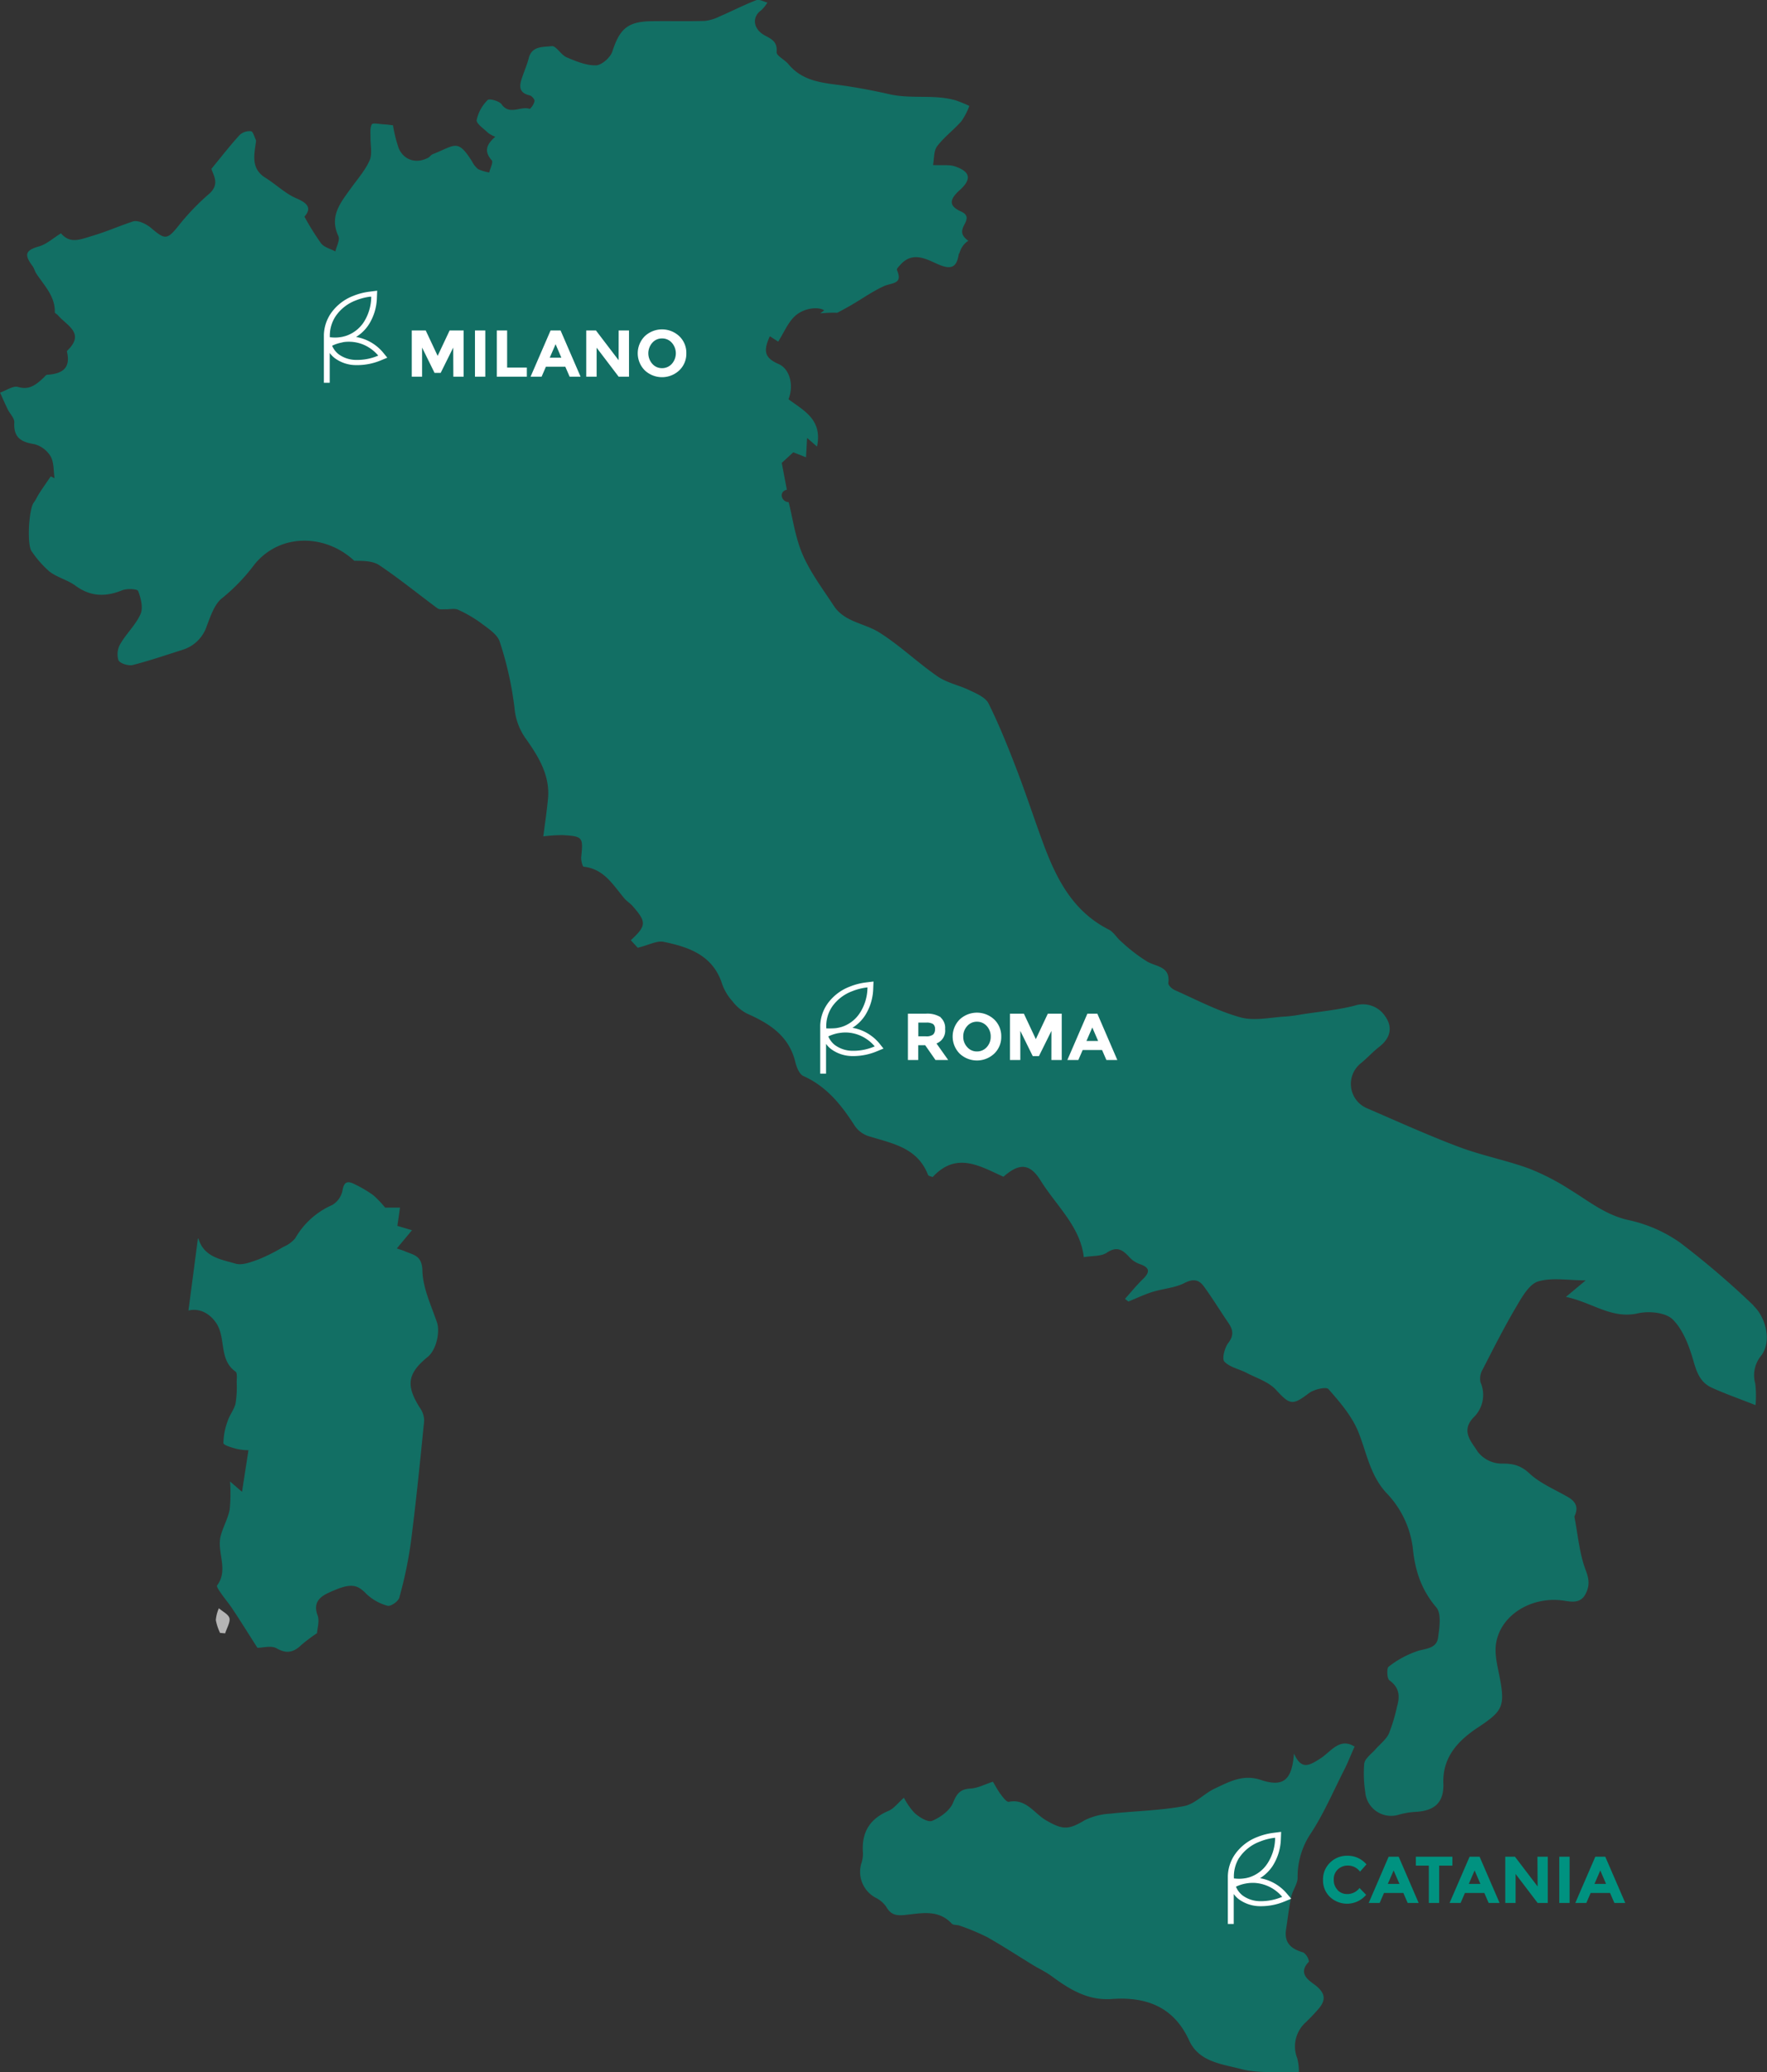 <svg xmlns="http://www.w3.org/2000/svg" xmlns:xlink="http://www.w3.org/1999/xlink" viewBox="0 0 408.71 479.25"><rect x="0" y="0" width="408.71" height="479.25" fill="#333333" stroke="none"/><defs><style>.cls-1,.cls-6{fill:none;}.cls-2{opacity:0.64;}.cls-3{clip-path:url(#clip-path);}.cls-4{fill:#009280;}.cls-5{fill:#fff;}.cls-6{stroke:#fff;stroke-miterlimit:10;stroke-width:0.25px;}</style><clipPath id="clip-path" transform="translate(-17 -13)"><rect class="cls-1" width="442.71" height="493.25"/></clipPath></defs><g id="Livello_2" data-name="Livello 2"><g id="Livello_1-2" data-name="Livello 1"><g class="cls-2"><g class="cls-3"><path class="cls-4" d="M422.6,314.91a196.4,196.4,0,0,0-17-14.54,32.77,32.77,0,0,0-12-5.23c-5.28-1.18-9.16-4.4-13.51-7.05a53.66,53.66,0,0,0-9.47-4.87c-5.32-1.93-10.93-3-16.22-5-7.14-2.69-14.11-5.86-21.12-8.88a6.11,6.11,0,0,1-1.55-10.42c1.52-1.25,2.85-2.72,4.4-3.92,2.53-2,3-4.49,1.31-6.9a6.16,6.16,0,0,0-7.15-2.52c-3.95,1-8.1,1.37-12.16,2a35.82,35.82,0,0,1-3.56.49c-3.56.17-7.35,1.11-10.64.21-5.26-1.45-10.2-4.09-15.24-6.32-.63-.28-1.52-1.14-1.46-1.62.49-3.81-2.6-3.72-4.79-4.91a39,39,0,0,1-6.15-4.73c-1-.83-1.7-2.15-2.8-2.71-8.5-4.28-12.29-12.05-15.35-20.37-2.06-5.63-3.93-11.33-6.08-16.92-1.95-5.08-4-10.15-6.4-15-.69-1.38-2.69-2.27-4.26-3-2.45-1.21-5.31-1.75-7.52-3.26-4.66-3.21-8.78-7.22-13.56-10.21-3.41-2.13-8-2.36-10.47-6.14s-5.37-7.62-7.19-11.81c-1.73-4-2.3-8.44-3.24-12.14-1.77-.11-2.31-2.49-.42-2.88-.35-1.83-.76-4-1.18-6.21l2.67-2.45,2.94,1.15c.09-1.58.16-2.82.25-4.48l2.3,2c1.32-6.28-3.15-8.35-6.6-10.94,1.31-3.31.25-7-2.23-8.12-3.21-1.39-3.72-2.91-2.08-6.45L197,92c1.34-2.12,2.22-4.34,3.8-5.83,2-1.92,5.38-2.34,6.85-1.4l-.92.7a30.53,30.53,0,0,1,3.94-.14c.87-.47,1.75-.93,2.61-1.42,2.75-1.54,5.33-3.44,8.18-4.74,1.8-.83,4.48-.38,3-3.74-.13-.28.63-1,1.07-1.49,2.74-2.75,5.79-1,8.24.09,3.11,1.38,4.52,1,5-2.33,0,0,.06-.08.15-.13a5,5,0,0,1,1.25-2.24,3,3,0,0,1,.81-.62c-1.53-1.19-1.79-2-1-3.62.66-1.22,1.18-2.33-.68-3.17-2.77-1.24-2.83-2.68-.38-4.89,2.88-2.57,2.59-4.34-1.11-5.57-1.25-.41-2.71-.18-5-.29.29-1.49.14-3.28.95-4.35,1.61-2.13,3.85-3.77,5.62-5.8a15.64,15.64,0,0,0,1.83-3.52,30.58,30.58,0,0,0-3.1-1.27c-5-1.48-10.21-.26-15.44-1.45-3.88-.88-8.05-1.67-12.07-2.18-4.45-.56-8.32-1.22-11.28-4.81-.84-1-2.76-1.91-2.69-2.74.19-2.32-1-2.94-2.69-3.83-2.78-1.47-3.06-4.3-.88-5.84a8.5,8.5,0,0,0,1.44-1.79c-.86-.21-1.89-.82-2.57-.55-2.9,1.13-5.69,2.56-8.56,3.8a9.87,9.87,0,0,1-3.37,1c-4.18.12-8.37,0-12.56.07-5.35.13-7.13,1.86-8.8,7-.46,1.39-2.46,3.17-3.78,3.2-2.27.06-4.64-.94-6.81-1.86-1.31-.56-2.44-2.71-3.44-2.58-1.89.25-4.57-.13-5.31,2.78-.37,1.48-1,2.89-1.48,4.33-.69,1.94-1,3.66,1.74,4.29.46.11,1.14.93,1.08,1.31a3.56,3.56,0,0,1-1.09,1.81c-2.1-.77-4.64,1.59-6.54-1.08-.55-.76-2.83-1.35-3.19-1a9.22,9.22,0,0,0-2.56,4.63c-.13.87,1.65,2,2.64,3a7.9,7.9,0,0,0,1.66.89c-2.32,2-2.46,3.58-.81,5.45.38.43-.36,1.85-.59,2.81a10.41,10.41,0,0,1-2.54-.76,5.12,5.12,0,0,1-1.42-1.77c-3.39-5.38-3.88-3.75-9.09-1.71-.39.15-.66.58-1,.79-2.67,1.47-5.59.72-6.85-2.06a31.13,31.13,0,0,1-1.36-5.4c-.59-.07-1.32-.18-2.06-.22-1-.05-2.63-.4-2.84,0-.48.88-.27,2.15-.3,3.26,0,1.72.44,3.67-.22,5.11-1.06,2.33-2.83,4.35-4.36,6.47-2.36,3.29-5,6.42-2.85,11,.41.89-.44,2.35-.7,3.55-1.12-.6-2.56-.94-3.29-1.85a58.53,58.53,0,0,1-3.86-6.2c1.58-1.81,1-3-1.81-4.21-2.61-1.09-4.76-3.25-7.21-4.77C75.08,52.06,75.75,49,76.17,46a1.18,1.18,0,0,0,0-.65c-.35-.74-.67-2-1.13-2a3.36,3.36,0,0,0-2.6.86c-2.16,2.36-4.13,4.91-6.54,7.84.41,1.43,2.11,3.61-.68,5.91a54.59,54.59,0,0,0-7.1,7.47c-2.43,3-3,3-6.06.39-1.14-1-3.17-2-4.34-1.59-3.06,1-6,2.31-9.11,3.24s-5.36,2-7.51-.51c-1.82,1.12-3.3,2.5-5,3-3.16.9-3.62,1.82-1.57,4.58.37.5.51,1.16.85,1.69,1.84,2.81,4.4,5.27,4.3,9,0,.21.49.41.7.65,2,2.39,6.42,4.14,2.19,8.2a.37.37,0,0,0-.07.31c.91,3.86-1.22,5.06-4.56,5.28-.34,0-.65.53-1,.82-1.63,1.48-3.14,2.76-5.77,2-1.16-.33-2.75.83-4.15,1.31.6,1.31,1.16,2.62,1.79,3.91.5,1,1.56,2,1.5,3-.2,3.45,1.53,4.51,4.61,5a6.25,6.25,0,0,1,3.79,2.83c.8,1.41.65,3.35.91,5.06l-.88-.43c-.87,1.27-1.76,2.54-2.6,3.83-.48.72-.81,1.55-1.33,2.23-1.15,1.52-1.63,9.77-.48,11.27a24.16,24.16,0,0,0,4.13,4.69c1.79,1.36,4.18,1.92,6,3.26,3.47,2.54,6.93,2.63,10.79,1.06,1.09-.44,3.51-.33,3.7.16.63,1.64,1.2,3.85.57,5.31-1.09,2.49-3.26,4.49-4.66,6.89a4.78,4.78,0,0,0-.47,3.8c.36.76,2.31,1.37,3.32,1.12,3.89-1,7.7-2.3,11.53-3.52a8.52,8.52,0,0,0,5.59-5.51c.89-2.32,1.79-5.12,3.61-6.49a43.16,43.16,0,0,0,7.42-7.74c6-7.37,16.51-7,23.09-.84,2,0,4.24,0,5.76,1,4.64,3.12,9,6.67,13.49,10,.49.35,1.37.18,2.07.21.9,0,1.94-.24,2.69.11a29.68,29.68,0,0,1,5.35,3.12c1.62,1.23,3.74,2.57,4.28,4.28A78.74,78.74,0,0,1,136,176.66a14.35,14.35,0,0,0,2.75,7.34c2.86,4.06,5.52,8.41,5,13.75-.27,2.86-.7,5.71-1.08,8.67a35.75,35.75,0,0,1,4.54-.29c4.6.28,4.7.5,4.23,5.05-.08.76.29,2.23.57,2.26,4.71.49,6.79,4.22,9.41,7.33.56.65,1.34,1.11,1.9,1.76,3.26,3.71,3.23,4.53-.41,7.91.76.82,1.51,1.63,1.6,1.74,2.57-.63,4.45-1.7,6-1.37,5.9,1.21,11.46,3.14,13.55,9.83a11.83,11.83,0,0,0,2.36,3.91,10.14,10.14,0,0,0,3.36,2.85c5.24,2.31,9.74,5.17,11.19,11.25.28,1.17.93,2.77,1.85,3.19,5.36,2.4,8.77,6.65,11.81,11.4a6.22,6.22,0,0,0,3.13,2.46c5.48,1.72,11.42,2.6,13.89,9,.11.28.72.35,1.07.51,5.54-6,11-2.48,16.38-.08,3.58-3.14,6.05-3.2,8.58.86,3.66,5.87,9.23,10.71,10,17.74,2-.35,4-.16,5.27-1,2.39-1.62,3.73-.71,5.28,1a5.85,5.85,0,0,0,2.38,1.59c2.27.78,2.51,1.77.77,3.46-1.48,1.44-2.79,3.06-4.17,4.6l.79.61c1.86-.75,3.67-1.63,5.57-2.22,2.46-.77,5.19-.92,7.42-2.07,2.06-1.06,3.35-.75,4.49.83,2,2.74,3.74,5.61,5.65,8.4,1.09,1.6,1.31,2.92-.05,4.68-.83,1.1-1.47,3.64-.88,4.27,1.24,1.31,3.4,1.71,5.12,2.6,2.33,1.22,5.12,2.08,6.81,3.92,3.22,3.49,3.8,3.7,7.63.78,1.16-.88,4-1.53,4.51-.94,2.64,3,5.45,6.26,6.92,9.92,1.93,4.8,2.69,9.94,6.44,14.05A22.26,22.26,0,0,1,343.79,371c.5,5.16,1.94,9.64,5.43,13.72,1.22,1.43.73,4.67.41,7s-2.39,2.49-4.44,3a22.31,22.31,0,0,0-7,3.73c-.48.35-.38,2.74.19,3.15,2.33,1.67,2.45,3.69,1.75,6.08a39.48,39.48,0,0,1-1.88,6.24c-.67,1.42-2.11,2.47-3.18,3.72-.9,1-2.33,2-2.52,3.21a28.06,28.06,0,0,0,.23,6.52,6,6,0,0,0,7.68,5.32,18,18,0,0,1,3.84-.67c4.53-.21,6.71-2.16,6.55-6.6-.23-6.14,3.53-9.95,7.9-12.86,5.51-3.66,6.4-4.72,5.25-11-.51-2.86-1.42-5.89-.94-8.63,1.15-6.67,8.52-10.94,15.86-9.73,1.92.31,3.76.5,4.83-1.6.93-1.8.86-3.28.05-5.42-1.49-3.89-1.82-8.21-2.63-12.36a.63.63,0,0,1,.08-.32c.9-2,.15-3.3-1.63-4.32-3-1.73-6.37-3.12-8.86-5.43-2.13-2-4-2.31-6.67-2.28a7.07,7.07,0,0,1-5.3-2.75c-1.33-2.19-4-4.7-1-7.88a7.23,7.23,0,0,0,1.65-8.17,4.17,4.17,0,0,1,.52-3c2.46-4.81,4.91-9.64,7.65-14.3,1.34-2.27,3-5.3,5.09-6,3.2-1,7-.27,11.08-.27l-4.58,3.82c6.13,1.28,10.56,5.2,16.7,3.79,2.52-.57,6.39-.18,8,1.42,2.4,2.38,3.79,6.11,4.77,9.5.77,2.7,1.57,5,4.15,6.23,3.06,1.41,6.25,2.52,10.24,4.09a25,25,0,0,0-.06-4.94,7.12,7.12,0,0,1,1.31-6.44c2.68-3.41,1-9.1-1.76-11.63" transform="translate(-17 -13)"/><path class="cls-4" d="M330.28,417c-.9,2-1.54,3.69-2.35,5.27-2.55,5-4.78,10.28-7.89,14.95a18,18,0,0,0-2.9,10.07c-.05,1.47-1.16,2.87-1.48,4.37-.53,2.47-.8,5-1.19,7.51-.49,3.16,1.19,4.56,4,5.36a3.16,3.16,0,0,1,1.29,2.12c-2.69,2.78,0,4.34,1.55,5.51,2.5,2,2.29,3.62.45,5.66-.87,1-1.77,1.91-2.7,2.83a7.47,7.47,0,0,0-2,8.37,11.87,11.87,0,0,1,.36,3.24c-4.85-.21-9.34.29-13.43-.79-4.34-1.15-9.66-1.61-11.93-6.58-3.58-7.86-10-10.17-17.95-9.6-5.48.39-9.7-2.21-13.83-5.26-1.36-1-2.93-1.73-4.38-2.61-3.51-2.15-7-4.42-10.54-6.43a52.28,52.28,0,0,0-6.4-2.67c-.59-.23-1.47-.08-1.82-.47-3.12-3.35-7.06-2.38-10.78-2-2,.21-3.31,0-4.36-1.87a6.41,6.41,0,0,0-2.4-2.08,6.78,6.78,0,0,1-3.3-8.18,6.9,6.9,0,0,0,.3-2.25c-.35-4.66,1.53-7.83,5.9-9.68,1.3-.55,2.25-1.89,3.58-3.05a15.39,15.39,0,0,0,2.47,3.54c1.1,1,3.11,2.22,4.06,1.81,1.91-.81,4.1-2.38,4.83-4.18.89-2.18,1.7-3.17,4.07-3.29,1.63-.09,3.22-.95,5.15-1.58.5.82,1.11,2,1.87,3,.49.67,1.33,1.75,1.81,1.65,4-.8,5.85,2.66,8.57,4.25,3.89,2.27,5.22,2.27,9,0a15.08,15.08,0,0,1,5.82-1.5c5.71-.63,11.5-.71,17.12-1.75,2.54-.47,4.65-2.91,7.13-4.07,3.31-1.55,6.53-3.37,10.61-2,5.24,1.74,7.25.1,7.71-6.1,1.72,3.92,3.56,2.76,6.06,1.18s4.48-5,8-2.75" transform="translate(-17 -13)"/><path class="cls-4" d="M108.92,296.5l3.37,1-3.51,4.22c.75.26,1.42.44,2,.71,2,.82,3.84,1,3.92,4.4.09,4,2,8,3.35,11.93.76,2.12-.06,6.33-2.08,8-4.74,3.86-5.14,6.62-1.86,11.8a5.25,5.25,0,0,1,1,3c-.94,9.46-1.89,18.93-3.11,28.36a96.85,96.85,0,0,1-2.65,12.57c-.23.85-2,2.07-2.72,1.86a11.47,11.47,0,0,1-4.9-2.76c-2.2-2.29-3.72-2.58-8.8-.21-2.13,1-3.52,2.38-2.47,5.2.48,1.27-.06,2.93-.13,4.11a35.23,35.23,0,0,0-3.53,2.64c-1.79,1.72-3.39,2.26-5.82.86-1.22-.71-3.19-.12-4.44-.12-1.86-2.92-3.78-6-5.77-9-.9-1.36-2-2.61-2.91-4-.31-.43-.8-1.21-.64-1.42,2.74-3.69-.16-7.75.84-11.5.55-2.07,1.69-4,2.07-6.08a38.2,38.2,0,0,0,.08-6.46c1.16,1,2.06,1.79,2.77,2.39l1.49-9.62a14.15,14.15,0,0,1-2.68-.3c-1.13-.3-3.09-.85-3.11-1.35a15.11,15.11,0,0,1,1-5.14c.44-1.39,1.48-2.61,1.8-4a23.44,23.44,0,0,0,.27-4.9c0-.85.19-2.17-.27-2.49-3.89-2.78-2.18-7.68-4.4-11.13-1.35-2.09-3.7-3.66-6.49-3,.73-5.54,1.45-11,2.18-16.6-.24,0,.13-.05.14,0,1.26,4.26,5.23,4.78,8.56,5.76,1.58.46,3.66-.38,5.38-1a41.82,41.82,0,0,0,5.67-2.86,7.36,7.36,0,0,0,2.77-2,18.26,18.26,0,0,1,8.56-7.7,5.05,5.05,0,0,0,2.38-3.4c.39-2.3,1.46-2.1,2.93-1.34a27.92,27.92,0,0,1,4.16,2.46,24,24,0,0,1,2.76,2.88h3.44c-.18,1.3-.37,2.6-.62,4.31" transform="translate(-17 -13)"/><path class="cls-5" d="M67.92,390.66a11.86,11.86,0,0,1-1-3,8.49,8.49,0,0,1,.71-2.73c.86.77,2.26,1.42,2.45,2.33s-.64,2.3-1,3.47l-1.07-.1" transform="translate(-17 -13)"/></g></g><path class="cls-5" d="M175.75,94.7a5.28,5.28,0,0,0-1.62-3.94,5.83,5.83,0,0,0-8,0,5.6,5.6,0,0,0,0,7.88,5.83,5.83,0,0,0,8,0,5.28,5.28,0,0,0,1.62-3.94m-3.35,2.44a3,3,0,0,1-2.26,1,2.93,2.93,0,0,1-2.26-1,3.68,3.68,0,0,1,0-4.87,2.91,2.91,0,0,1,2.26-1,2.94,2.94,0,0,1,2.26,1,3.68,3.68,0,0,1,0,4.87m-12.31-.83-5.25-6.89H152.6v10.7H155V93.41l5.1,6.71h2.39V89.42h-2.39Zm-13.25-.6h-2.68l1.35-3.11Zm4.45,4.41-4.63-10.7h-2.31l-4.63,10.7h2.55l1-2.31h4.49l1,2.31Zm-12.43,0V98H134.3V89.42h-2.39v10.7Zm-12,0h2.39V89.42h-2.39Zm-5,0h2.38V89.42H121l-2.77,5.88-2.76-5.88h-3.23v10.7h2.39V93.38l2.88,5.85h1.42l2.9-5.85Z" transform="translate(-17 -13)"/><path class="cls-5" d="M271,253.73H268.3l1.35-3.11Zm4.44,4.41-4.62-10.71h-2.31l-4.63,10.71h2.54l1-2.31h4.49l1,2.31Zm-15.25,0h2.39V247.43h-3.22l-2.77,5.88-2.76-5.88h-3.23v10.71H253V251.4l2.88,5.85h1.42l2.9-5.85Zm-11.6-5.42a5.32,5.32,0,0,0-1.62-3.95,5.85,5.85,0,0,0-8,0,5.61,5.61,0,0,0,0,7.89,5.83,5.83,0,0,0,8,0,5.29,5.29,0,0,0,1.62-3.94m-3.35,2.44a3,3,0,0,1-2.26,1,2.93,2.93,0,0,1-2.26-1,3.49,3.49,0,0,1-.92-2.43,3.53,3.53,0,0,1,.92-2.45,2.93,2.93,0,0,1,2.26-1,3,3,0,0,1,2.26,1,3.53,3.53,0,0,1,.91,2.45,3.48,3.48,0,0,1-.91,2.43m-14.09-2.5h-1.74v-3.17h1.79a2.9,2.9,0,0,1,1.61.32,1.36,1.36,0,0,1,.46,1.18,1.62,1.62,0,0,1-.45,1.27,2.59,2.59,0,0,1-1.67.4m3.49-4.38a5.83,5.83,0,0,0-3.56-.85H227v10.71h2.39v-3.42H231l2.38,3.42h2.94l-2.71-3.83a3.16,3.16,0,0,0,2-3.32,3.24,3.24,0,0,0-1.06-2.71" transform="translate(-17 -13)"/><path class="cls-4" d="M388.48,448.67h-2.67l1.34-3.11Zm4.45,4.41-4.63-10.7H386l-4.63,10.7h2.55l1-2.31h4.49l1,2.31Zm-15.27,0h2.39v-10.7h-2.39Zm-5-3.81-5.25-6.89h-2.24v10.7h2.39v-6.71l5.1,6.71H375v-10.7h-2.39Zm-13.24-.6h-2.68l1.34-3.11Zm4.44,4.41-4.63-10.7h-2.31l-4.63,10.7h2.55l1-2.31h4.49l1,2.31Zm-10.92-8.64v-2.06h-8.45v2.06h3v8.64h2.39v-8.64Zm-12.24,4.23H338l1.35-3.11Zm4.44,4.41-4.62-10.7h-2.32l-4.62,10.7h2.54l1-2.31h4.48l1,2.31Zm-18.74-3a3.24,3.24,0,0,1-.9-2.39,3.07,3.07,0,0,1,.95-2.38,3.33,3.33,0,0,1,2.31-.88,3.49,3.49,0,0,1,2.82,1.41l1.48-1.68a5.64,5.64,0,0,0-4.41-2,5.51,5.51,0,0,0-4,1.59,5.34,5.34,0,0,0-1.63,4,5.25,5.25,0,0,0,1.6,3.94,5.78,5.78,0,0,0,8.37-.49l-1.53-1.58a3.54,3.54,0,0,1-2.88,1.4,3,3,0,0,1-2.19-.91" transform="translate(-17 -13)"/><path class="cls-5" d="M220.27,254.34a10.15,10.15,0,0,0-2.09-1.89,10,10,0,0,0-4.38-1.69,9.16,9.16,0,0,0,3.19-3,12,12,0,0,0,1.86-6.1l.06-1.53-1.73.21a14.81,14.81,0,0,0-3.59.95,11.07,11.07,0,0,0-5.15,4,9.17,9.17,0,0,0-1.6,4.87h0v11h1.1V254a5.91,5.91,0,0,0,1.31,1.47,8.21,8.21,0,0,0,4.86,1.63h.42a14,14,0,0,0,5.24-1.09l1.38-.57Zm-10.88-8.64a10,10,0,0,1,4.66-3.58,13.38,13.38,0,0,1,3.28-.86l.44-.06,0,.39a11.16,11.16,0,0,1-1.72,5.65,8,8,0,0,1-4.23,3.33,8.15,8.15,0,0,1-.85.22l-.43.08a9.9,9.9,0,0,1-1.23.08,9.1,9.1,0,0,1-1,0l-.32,0v-.27A8.24,8.24,0,0,1,209.39,245.7Zm9.91,9.43a12.45,12.45,0,0,1-5.14,1,7,7,0,0,1-4.16-1.38,5.13,5.13,0,0,1-1.2-1.38,4.36,4.36,0,0,1-.32-.65l0-.12.13-.07a10.1,10.1,0,0,1,2.16-.71l.46-.07a8.62,8.62,0,0,1,1.79-.09,8.9,8.9,0,0,1,4.53,1.56,8.73,8.73,0,0,1,1.87,1.69l.12.15-.19.08Z" transform="translate(-17 -13)"/><path class="cls-6" d="M220.27,254.34a10.15,10.15,0,0,0-2.09-1.89,10,10,0,0,0-4.38-1.69,9.16,9.16,0,0,0,3.19-3,12,12,0,0,0,1.86-6.1l.06-1.53-1.73.21a14.81,14.81,0,0,0-3.59.95,11.07,11.07,0,0,0-5.15,4,9.17,9.17,0,0,0-1.6,4.87h0v11h1.1V254a5.91,5.91,0,0,0,1.31,1.47,8.21,8.21,0,0,0,4.86,1.63h.42a14,14,0,0,0,5.24-1.09l1.38-.57Zm-10.88-8.64a10,10,0,0,1,4.66-3.58,13.38,13.38,0,0,1,3.28-.86l.44-.06,0,.39a11.16,11.16,0,0,1-1.72,5.65,8,8,0,0,1-4.23,3.33,8.15,8.15,0,0,1-.85.22l-.43.08a9.9,9.9,0,0,1-1.23.08,9.1,9.1,0,0,1-1,0l-.32,0v-.27A8.24,8.24,0,0,1,209.39,245.7Zm9.91,9.43a12.45,12.45,0,0,1-5.14,1,7,7,0,0,1-4.16-1.38,5.13,5.13,0,0,1-1.2-1.38,4.36,4.36,0,0,1-.32-.65l0-.12.13-.07a10.1,10.1,0,0,1,2.16-.71l.46-.07a8.62,8.62,0,0,1,1.79-.09,8.9,8.9,0,0,1,4.53,1.56,8.73,8.73,0,0,1,1.87,1.69l.12.15-.19.08Z" transform="translate(-17 -13)"/><path class="cls-5" d="M314.56,451a10.31,10.31,0,0,0-6.47-3.58,9.34,9.34,0,0,0,3.19-3,12.1,12.1,0,0,0,1.86-6.1l.06-1.54-1.73.22a15.15,15.15,0,0,0-3.59.94,11.08,11.08,0,0,0-5.15,4,9.17,9.17,0,0,0-1.6,4.87h0v11h1.11V450.6a5.91,5.91,0,0,0,1.31,1.47,8.25,8.25,0,0,0,4.86,1.63h.42a14,14,0,0,0,5.24-1.08l1.38-.57Zm-10.89-8.64a10.06,10.06,0,0,1,4.67-3.58,13.53,13.53,0,0,1,3.28-.87l.44-.05,0,.38a11.16,11.16,0,0,1-1.72,5.66,8,8,0,0,1-4.23,3.33,8.15,8.15,0,0,1-.85.22l-.43.07a8.28,8.28,0,0,1-1.23.09,9,9,0,0,1-1-.06l-.32,0v-.28A8.28,8.28,0,0,1,303.67,442.32Zm9.92,9.43a12.63,12.63,0,0,1-5.15,1,7,7,0,0,1-4.15-1.38,5.28,5.28,0,0,1-1.2-1.38,4.9,4.9,0,0,1-.32-.65l-.06-.13.14-.06a9.09,9.09,0,0,1,2.16-.71l.46-.08a9.4,9.4,0,0,1,1.79-.08,9.15,9.15,0,0,1,6.4,3.25l.12.15-.19.08Z" transform="translate(-17 -13)"/><path class="cls-6" d="M314.56,451a10.31,10.31,0,0,0-6.47-3.58,9.34,9.34,0,0,0,3.19-3,12.1,12.1,0,0,0,1.86-6.1l.06-1.54-1.73.22a15.15,15.15,0,0,0-3.59.94,11.08,11.08,0,0,0-5.15,4,9.17,9.17,0,0,0-1.6,4.87h0v11h1.11V450.6a5.91,5.91,0,0,0,1.31,1.47,8.25,8.25,0,0,0,4.86,1.63h.42a14,14,0,0,0,5.24-1.08l1.38-.57Zm-10.89-8.64a10.06,10.06,0,0,1,4.67-3.58,13.53,13.53,0,0,1,3.28-.87l.44-.05,0,.38a11.16,11.16,0,0,1-1.72,5.66,8,8,0,0,1-4.23,3.33,8.15,8.15,0,0,1-.85.22l-.43.07a8.28,8.28,0,0,1-1.23.09,9,9,0,0,1-1-.06l-.32,0v-.28A8.28,8.28,0,0,1,303.67,442.32Zm9.92,9.43a12.63,12.63,0,0,1-5.15,1,7,7,0,0,1-4.15-1.38,5.28,5.28,0,0,1-1.2-1.38,4.9,4.9,0,0,1-.32-.65l-.06-.13.14-.06a9.09,9.09,0,0,1,2.16-.71l.46-.08a9.4,9.4,0,0,1,1.79-.08,9.15,9.15,0,0,1,6.4,3.25l.12.15-.19.08Z" transform="translate(-17 -13)"/><path class="cls-5" d="M105.49,94.58A10.31,10.31,0,0,0,99,91a9.28,9.28,0,0,0,3.19-3,12,12,0,0,0,1.86-6.1l.06-1.53-1.73.22a14.67,14.67,0,0,0-3.59.94,11.07,11.07,0,0,0-5.15,4,9.17,9.17,0,0,0-1.6,4.87h0v11h1.1V94.22a5.87,5.87,0,0,0,1.31,1.46,8.14,8.14,0,0,0,4.86,1.63h.42A14,14,0,0,0,105,96.24l1.38-.57ZM94.61,85.94a10,10,0,0,1,4.66-3.59,13.87,13.87,0,0,1,3.28-.86l.44,0,0,.38a11.19,11.19,0,0,1-1.72,5.66A8.05,8.05,0,0,1,97,90.81c-.28.08-.56.16-.85.22l-.43.07a8.28,8.28,0,0,1-1.23.09,9.16,9.16,0,0,1-1-.06l-.32,0v-.28A8.23,8.23,0,0,1,94.61,85.94Zm9.91,9.42a12.45,12.45,0,0,1-5.14,1A7,7,0,0,1,95.22,95,5,5,0,0,1,94,93.59,4.78,4.78,0,0,1,93.7,93l0-.13.13-.06a9.09,9.09,0,0,1,2.16-.71L96.4,92a8.65,8.65,0,0,1,1.79-.08,8.8,8.8,0,0,1,4.53,1.55,9.3,9.3,0,0,1,1.87,1.69l.12.16-.19.08Z" transform="translate(-17 -13)"/><path class="cls-6" d="M105.49,94.58A10.31,10.31,0,0,0,99,91a9.28,9.28,0,0,0,3.19-3,12,12,0,0,0,1.86-6.1l.06-1.53-1.73.22a14.67,14.67,0,0,0-3.59.94,11.07,11.07,0,0,0-5.15,4,9.17,9.17,0,0,0-1.6,4.87h0v11h1.1V94.22a5.87,5.87,0,0,0,1.31,1.46,8.14,8.14,0,0,0,4.86,1.63h.42A14,14,0,0,0,105,96.24l1.38-.57ZM94.61,85.94a10,10,0,0,1,4.66-3.59,13.87,13.87,0,0,1,3.28-.86l.44,0,0,.38a11.19,11.19,0,0,1-1.72,5.66A8.05,8.05,0,0,1,97,90.81c-.28.08-.56.16-.85.22l-.43.07a8.28,8.28,0,0,1-1.23.09,9.16,9.16,0,0,1-1-.06l-.32,0v-.28A8.23,8.23,0,0,1,94.61,85.94Zm9.91,9.42a12.45,12.45,0,0,1-5.14,1A7,7,0,0,1,95.22,95,5,5,0,0,1,94,93.59,4.78,4.78,0,0,1,93.7,93l0-.13.13-.06a9.09,9.09,0,0,1,2.16-.71L96.4,92a8.65,8.65,0,0,1,1.79-.08,8.8,8.8,0,0,1,4.53,1.55,9.3,9.3,0,0,1,1.87,1.69l.12.16-.19.08Z" transform="translate(-17 -13)"/></g></g></svg>